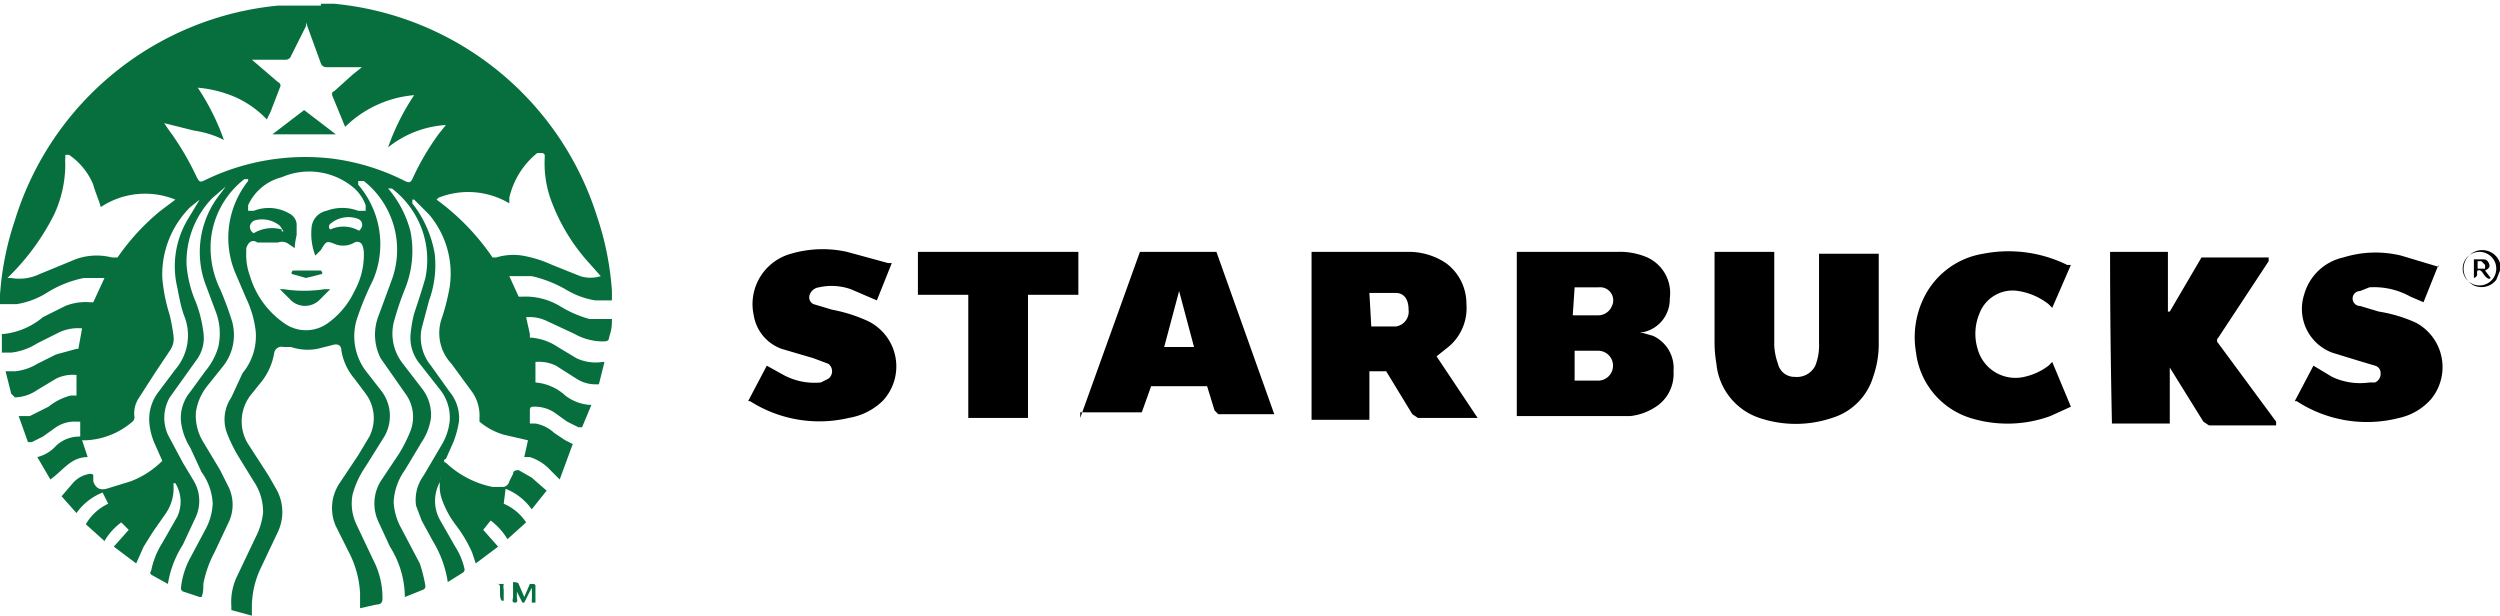<svg data-name="Layer 1" xmlns="http://www.w3.org/2000/svg" width="134" height="33" viewBox="0 0 134 33"><title>logo-starbucks</title><path d="M17.2.2h.7A16.4 16.4 0 0 1 32 11.6a15.8 15.8 0 0 1 .8 4v.5h-.9a4.4 4.4 0 0 1-1.6-.6 6.7 6.7 0 0 0-1.8-.7h-1.2l.5 1.1h.2a3.6 3.6 0 0 1 2 .5 6.1 6.1 0 0 0 1.6.7h1.2c0 .2 0 .5-.1.8s0 .4-.4.4a3.1 3.1 0 0 1-1.5-.4l-1.5-.7a2.2 2.2 0 0 0-1.1-.2l.2.9v.2h.1a3 3 0 0 1 1.4.5l1 .6a2.4 2.4 0 0 0 1.4.2h.1l-.3 1.2H32a1.9 1.9 0 0 1-1.1-.3l-1.1-.7a2.1 2.1 0 0 0-1.1-.2v1.1a2.7 2.7 0 0 1 1.6.7 2.4 2.4 0 0 0 1.3.5h.1l-.5 1.2H31l-.6-.3-.7-.5a1.9 1.9 0 0 0-1.1-.3c-.1 0-.2 0-.2.2v.7h.3a2 2 0 0 1 1 .5l.6.4.4.2-.7 1.9-.5-.5a2.5 2.5 0 0 0-1.1-.7h-.3l.2-.9-1.3-.3a3.6 3.6 0 0 1-1.3-.7v-.2a2.2 2.2 0 0 0-.4-1.4l-1.1-1.5a2.4 2.4 0 0 1-.5-2.5 11.6 11.6 0 0 0 .4-1.6 4.9 4.9 0 0 0-1.1-3.9l-.8-.8h-.1v.2a6 6 0 0 1 1.2 2.7 5.5 5.5 0 0 1-.3 2.5l-.4 1.5a2.4 2.4 0 0 0 .5 2l1 1.4a2.2 2.2 0 0 1 .5 1.6 5.4 5.4 0 0 1-.3 1.1l-.4.9a.1.1 0 0 0 0 .2 5.1 5.1 0 0 0 2.5 1.3h.6a.4.4 0 0 0 .3-.3l.2-.4c0-.2.2-.2.3-.2l.7.4.8.7-.8 1a3.1 3.1 0 0 0-1.4-1.1l-.1.8a2.7 2.7 0 0 1 1.2 1l-1 .9a3.5 3.5 0 0 0-.9-1l-.4.5.8.9-1.2.9-.2-.6a7.3 7.3 0 0 0-.9-1.5 5 5 0 0 1-.7-1.3 2.1 2.1 0 0 1-.1-1.1.2.2 0 0 0 0-.1v.2a2.1 2.1 0 0 0 0 2.1l.8 1.4a3.7 3.7 0 0 1 .5 1.2.2.2 0 0 1-.1.2l-.8.5a5.9 5.9 0 0 0-.8-2.2l-.6-1.1-.3-.8a2.2 2.2 0 0 1 .4-1.6l1-1.7a3.1 3.1 0 0 0 .4-1.2 2.4 2.4 0 0 0-.5-1.7l-1.1-1.4A2.2 2.2 0 0 1 22 18a6.7 6.7 0 0 1 .2-1.2c.2-.6.4-1.2.6-1.9a4.8 4.8 0 0 0-1.8-4.8h-.2a5.7 5.7 0 0 1 1.2 2.3 5.4 5.4 0 0 1-.3 3.1 15.9 15.9 0 0 0-.6 1.8 2.6 2.6 0 0 0 .5 2.2l1 1.3a2.3 2.3 0 0 1 .5 1.6 3.1 3.1 0 0 1-.5 1.3l-.9 1.5a3.2 3.2 0 0 0-.6 1.7 3.2 3.2 0 0 0 .4 1.4l1 1.9a7.7 7.7 0 0 1 .3 1.2.2.2 0 0 1-.1.2l-1 .4a5.1 5.1 0 0 0-.8-2.7l-.6-1.3a2.3 2.3 0 0 1 .1-2.2l1-1.5a7.8 7.8 0 0 0 .6-1.2 2.1 2.1 0 0 0-.2-1.9l-.7-1-.7-1a2.8 2.8 0 0 1-.1-2.3L21 15a4.7 4.7 0 0 0-1.5-5.3h-.3v.2A4.9 4.9 0 0 1 20 15c-.3.6-.6 1.3-.8 1.9a3.1 3.1 0 0 0 .5 3.1l.7.9a2.2 2.2 0 0 1 .2 2.5l-1 1.6a4.9 4.9 0 0 0-.7 1.5 2.6 2.6 0 0 0 .2 1.6L20 30a4.4 4.4 0 0 1 .5 2.1c0 .2-.1.3-.3.3l-.9.2v-.8a5.4 5.4 0 0 0-.5-2l-.8-1.6a2.4 2.4 0 0 1 .2-2.3l1-1.5.6-1a2.2 2.2 0 0 0-.2-2.3l-.6-.8a3.1 3.1 0 0 1-.7-1.5c0-.3-.2-.4-.5-.3l-.8.2a2.8 2.8 0 0 1-1.4-.1h-.4a.4.4 0 0 0-.5.3 3.4 3.4 0 0 1-.8 1.7l-.4.5a2.3 2.3 0 0 0-.2 2.7l1.1 1.7.4.7a2.5 2.5 0 0 1 .1 2.3l-.9 1.9a4.9 4.9 0 0 0-.5 2.1v.5l-1.1-.3v-.2a3.2 3.2 0 0 1 .3-1.6l1-2.1a3.8 3.8 0 0 0 .4-1.3 2.9 2.9 0 0 0-.5-1.7l-.8-1.3a7.9 7.9 0 0 1-.6-1.2 2.1 2.1 0 0 1 .2-2L13 20a3.1 3.1 0 0 0 .7-2.3 5.6 5.6 0 0 0-.5-1.7l-.6-1.4a4.9 4.9 0 0 1 .7-4.9v-.1h-.2a4.7 4.7 0 0 0-1.8 3.3 5.1 5.1 0 0 0 .5 2.6 17.5 17.5 0 0 1 .6 1.6 2.7 2.7 0 0 1-.5 2.6l-.8 1a2.9 2.9 0 0 0-.6 1.4 2.7 2.7 0 0 0 .4 1.6l.9 1.5.4.8a2.2 2.2 0 0 1 .1 1.9l-.8 1.7a5.9 5.9 0 0 0-.6 1.7c0 .2 0 .5-.1.7h-.1l-.9-.3a.2.2 0 0 1-.1-.2 4.3 4.3 0 0 1 .5-1.6l.8-1.5a3.2 3.2 0 0 0 .4-1.4 3.1 3.1 0 0 0-.6-1.7l-.6-1.3a3.4 3.4 0 0 1-.5-1.4 2.2 2.2 0 0 1 .5-1.6l.8-1.1a3.6 3.6 0 0 0 .7-1.3 3.3 3.3 0 0 0-.1-1.8l-.6-1.6a5 5 0 0 1 .8-4.8l.3-.4-.7.6a4.9 4.9 0 0 0-1.4 3.6 6.3 6.3 0 0 0 .5 2 6.8 6.8 0 0 1 .4 1.6 2 2 0 0 1-.3 1.4l-1 1.4-.5.7a2.2 2.2 0 0 0-.1 2l.8 1.5.6 1a2.1 2.1 0 0 1 .1 1.9l-.7 1.5a5.5 5.5 0 0 0-.8 2.1l-.9-.5s-.1-.1 0-.2a4.4 4.4 0 0 1 .6-1.5l.8-1.4a1.9 1.9 0 0 0-.1-1.8h-.1v.1a2.4 2.4 0 0 1-.4 1.5l-.7 1-.5.8-.4.9-1.2-.9.8-.9-.4-.4a3.3 3.3 0 0 0-.9 1l-1-.9A2.7 2.7 0 0 1 5.8 27l-.3-.6a3.1 3.1 0 0 0-1.4 1.1l-.8-.9.6-.7a1.5 1.5 0 0 1 .9-.5c.1 0 .2 0 .2.1v.3c.1.3.3.5.7.4l1.3-.4a4.8 4.8 0 0 0 1.7-1.1l-.4-.9a3.5 3.5 0 0 1-.3-1.2 2.4 2.4 0 0 1 .5-1.6l.9-1.2a2.8 2.8 0 0 0 .5-2.8c-.2-.5-.3-1.1-.4-1.6a4.9 4.9 0 0 1 .6-3.7l.6-1-.5.4a5.1 5.1 0 0 0-1.5 3.8 9.1 9.1 0 0 0 .4 2 10.7 10.7 0 0 1 .2 1.1 1.1 1.1 0 0 1-.2.8L8.3 20l-.9 1.4a1.5 1.5 0 0 0-.2.9.3.3 0 0 1-.1.3 4.1 4.1 0 0 1-2.5 1h-.2l.3.9c-.9 0-1.3.7-2 1.2L2 24.5a2 2 0 0 0 1-.6 1.8 1.8 0 0 1 1.3-.5v-.8h-.2a1.8 1.8 0 0 0-1.1.3l-.7.5-.6.3h-.2L1 22.3h.6l1-.5a3.1 3.1 0 0 1 1.2-.6h.3v-1.1a2 2 0 0 0-1.1.2l-1 .6a2.2 2.2 0 0 1-1.2.4l-.2-.2-.3-1.2h.5a2.8 2.8 0 0 0 1.2-.4l1-.5 1.1-.3h.1l.2-1.1a2.4 2.4 0 0 0-1.2.2l-1.2.6a3.3 3.3 0 0 1-1.4.5H.1v-1h.1a3.9 3.9 0 0 0 2.1-.9l1.2-.6a2.9 2.9 0 0 1 1.3-.2H5l.6-1.3H4.5a5.9 5.9 0 0 0-2 .8 4.3 4.3 0 0 1-1.6.6H0v-.5a15.9 15.9 0 0 1 .8-4A16.4 16.4 0 0 1 14.9.3h2.3zm-.8 1v.2L15.6 3a.3.3 0 0 1-.3.2h-1.8l1.4 1.2a.2.2 0 0 1 .1.3L14.5 6l-.2.4a5.3 5.3 0 0 0-1.7-1.2 6.5 6.5 0 0 0-2-.5A12.5 12.5 0 0 1 12 7.5a5.2 5.2 0 0 0-1.6-.5l-1.6-.4.2.3a14.8 14.8 0 0 1 1.5 2.5c.2.4.2.4.6.2a12.3 12.3 0 0 1 6.7-1.1 12 12 0 0 1 3.9 1.2c.2.1.3.1.4-.1a13.9 13.9 0 0 1 1.4-2.4l.4-.5a5.5 5.5 0 0 0-3.1 1.2 12.3 12.3 0 0 1 1.4-2.8 6 6 0 0 0-3.7 1.7l-.7-1.7c0-.1 0-.2.1-.2l1-.9.5-.4h-1.9a.3.3 0 0 1-.3-.2zm3.2 10.1V11a2.3 2.3 0 0 0-.6-.9 3.7 3.7 0 0 0-3.9-.6 2.7 2.7 0 0 0-1.8 1.5v.3h.3a2.2 2.2 0 0 1 2 .2.7.7 0 0 1 .3.5v.6s-.1.4-.1.7l-.3-.2a.6.6 0 0 0-.6-.1h-1.1c-.3-.2-.5 0-.6.3v.2a3.3 3.3 0 0 0 .2 1.3 4.7 4.7 0 0 0 1.8 2.5 2 2 0 0 0 2.4 0 4.4 4.4 0 0 0 1.4-1.7 4 4 0 0 0 .5-2.1 1.1 1.1 0 0 0-.1-.4.3.3 0 0 0-.4-.1 1.2 1.2 0 0 1-1 .1c-.5-.2-.5-.2-.8.3l-.3.3a3.3 3.3 0 0 1-.2-1.5 1 1 0 0 1 .8-.9 2.4 2.4 0 0 1 1.7 0zm-14.2-.2c-.1-.4-.3-.8-.4-1.2a3.6 3.6 0 0 0-1.3-1.6h-.2v.2a1.7 1.7 0 0 0 0 .3 6.4 6.4 0 0 1-.6 2.7 12.5 12.5 0 0 1-2.3 3.2l-.2.2h.2a2.5 2.5 0 0 0 1.5-.2l1.7-.7a3.3 3.3 0 0 1 2.2-.2h.3a12.1 12.1 0 0 1 2.3-2.5l.8-.6a4.3 4.3 0 0 0-4 .4zm18-.4a12.6 12.6 0 0 1 3 3.1h.2a3.1 3.1 0 0 1 1.4-.1 6.6 6.6 0 0 1 1.6.5l1.5.6a1.8 1.8 0 0 0 1.1 0l-.8-.9a10.3 10.3 0 0 1-1.8-3 5.8 5.8 0 0 1-.4-2.5c0-.1 0-.2-.2-.2h-.2a4.3 4.3 0 0 0-1.5 2.4v.3a4.3 4.3 0 0 0-3.8-.3zm-8.3 1.7h.1l-.2-.3a1.5 1.5 0 0 0-1.3-.3.4.4 0 0 0-.3.3.4.4 0 0 0 .2.4 1.9 1.9 0 0 1 1.5-.2zm4.1 0c.3-.2.3-.6-.1-.7a1.5 1.5 0 0 0-1.4.3.2.2 0 0 0 0 .3 1.7 1.7 0 0 1 1.6.1z" fill="#076f3e"/><path d="M134 14.5l-.2.5a1 1 0 0 1-1.2.3 1 1 0 1 1 1.4-1.2zm-.2-.1a.9.9 0 0 0-.9-.9.9.9 0 1 0 .9.9zm-45.9 3.4l.7.2a1.9 1.9 0 0 1 1.1 1.9 2.1 2.1 0 0 1-.8 1.8 3.1 3.1 0 0 1-1.5.6h-6.1v-8.8h5.4a3.7 3.7 0 0 1 1.6.3 2.1 2.1 0 0 1 1.2 2.2 1.8 1.8 0 0 1-1.4 1.8zm-3.6 2.6h1.3a.8.8 0 0 0 .8-.5.8.8 0 0 0-.7-1.1h-1.3v1.7zm0-3.5h1.3a.8.8 0 0 0 .8-.5.7.7 0 0 0-.7-1h-1.3zM77 19.1l2.2 3.3H76l-.3-.2-1.4-2.3h-.9v2.6h-3.1v-9h5.1a3.6 3.6 0 0 1 2.1.6 2.7 2.7 0 0 1 1.1 2.2 2.7 2.7 0 0 1-1.1 2.4zm-3.5-1.6h1.3a.8.8 0 0 0 .7-.9c0-.5-.2-.9-.7-.9h-1.4zm18.4-4h3.2v5a3.3 3.3 0 0 0 .2 1 .9.9 0 0 0 .9.7 1.1 1.1 0 0 0 1.1-.6 2.9 2.9 0 0 0 .2-1.2v-4.8h3.2v4.9a5.3 5.3 0 0 1-.3 1.7 3.3 3.3 0 0 1-2.2 2.2 6.1 6.1 0 0 1-3.9 0 3.4 3.4 0 0 1-2.3-2.9 6.8 6.8 0 0 1-.1-1.1V13.5zm21.2 0h3.1v3.2h.1l1.7-2.9h3.6v.2l-2.7 4.1a.2.2 0 0 0 0 .3l3.1 4.2v.2h-3.6l-.3-.2-1.8-2.9v3h-3.1q-.1-4.7-.1-9.2zm-55.2 8.9l3.2-8.9h4.1l3.1 8.7h-3l-.2-.2-.4-1.3h-3l-.5 1.4h-3.3zm5.3-6.8l-.8 3H64zm67.5-1.4l-.8 2-.7-.3a4 4 0 0 0-2.2-.5l-.5.2a.4.4 0 0 0 0 .8l1 .3a7.7 7.7 0 0 1 2 .6 2.7 2.7 0 0 1 .8 4.1 3.2 3.2 0 0 1-1.7 1 6.9 6.9 0 0 1-5.5-.9h-.1l1-1.9 1 .6a3.5 3.5 0 0 0 2 .3h.3a.5.5 0 0 0 .3-.5.4.4 0 0 0-.3-.4l-1-.3-1.3-.4a2.5 2.5 0 0 1-1.5-3.1 2.8 2.8 0 0 1 2.1-2 5.8 5.8 0 0 1 3.1-.1l2 .6zm-90.6 7.3l1-1.9.9.5a3.5 3.5 0 0 0 2 .4l.4-.2a.5.5 0 0 0 0-.8l-.8-.3-1.7-.5a2.3 2.3 0 0 1-1.5-1.8 2.8 2.8 0 0 1 2-3.3 6 6 0 0 1 3-.1l2.2.6h.2l-.8 2-1.4-.6a3.1 3.1 0 0 0-1.7-.1.6.6 0 0 0-.5.4.4.4 0 0 0 .2.5l1 .3a8.2 8.2 0 0 1 1.9.6 2.7 2.7 0 0 1 .8 4.3 3.4 3.4 0 0 1-1.8.9 6.9 6.9 0 0 1-5.3-.9zm70.9-7.3l-1 2.3-.2-.2a3.5 3.5 0 0 0-1.6-.7 1.9 1.9 0 0 0-2.1 1.2 2.8 2.8 0 0 0-.1 1.9 2.1 2.1 0 0 0 2.5 1.5 3.3 3.3 0 0 0 1.3-.6l.2-.2.5 1.2.5 1.2-1.1.5a6.7 6.7 0 0 1-4.3.1 4.2 4.2 0 0 1-2.9-3.5 4.8 4.8 0 0 1 .4-2.9 4.3 4.3 0 0 1 3.2-2.4 7.1 7.1 0 0 1 4.5.6zm-55.9 8.2h-3.2v-6.6h-2.7v-2.3h8.6v2.3h-2.7v6.6z"/><path d="M27.7 31.5a4.7 4.7 0 0 1 0 .5c0 .1.1.3-.1.3s-.1-.2-.1-.3v-.8s.3 0 .3.1l.3.7.3-.7h.1c.1 0 .2 0 .2.1v.9h-.2a6.7 6.7 0 0 0 0-.8l-.2.4-.2.4H28l-.3-.6h-.1zm-.9.3v-.2c0-.3 0-.3-.3-.3h.5a.7.7 0 0 0 0 .3v.6h-.1c-.1-.1-.1-.3-.1-.4zM14.6 7.2l1.7-1.3L18 7.2h-3.4zm3.1 8.3l-.6.6a1.1 1.1 0 0 1-1.5 0l-.6-.6h.2a7.2 7.2 0 0 0 2.2 0zm-1.3-.6l-.7-.2c-.1 0-.1-.1 0-.2h1.5c.1.1.1.2 0 .2z" fill="#076f3e"/><path d="M132.8 14.5c-.1.1.1.3-.2.4v-1h.4c.2 0 .3 0 .4.2s0 .3-.2.4l.3.4c-.1.1-.2 0-.3-.1s-.2-.4-.4-.3zm0-.5v.4h.4v-.2l-.2-.2z"/></svg>